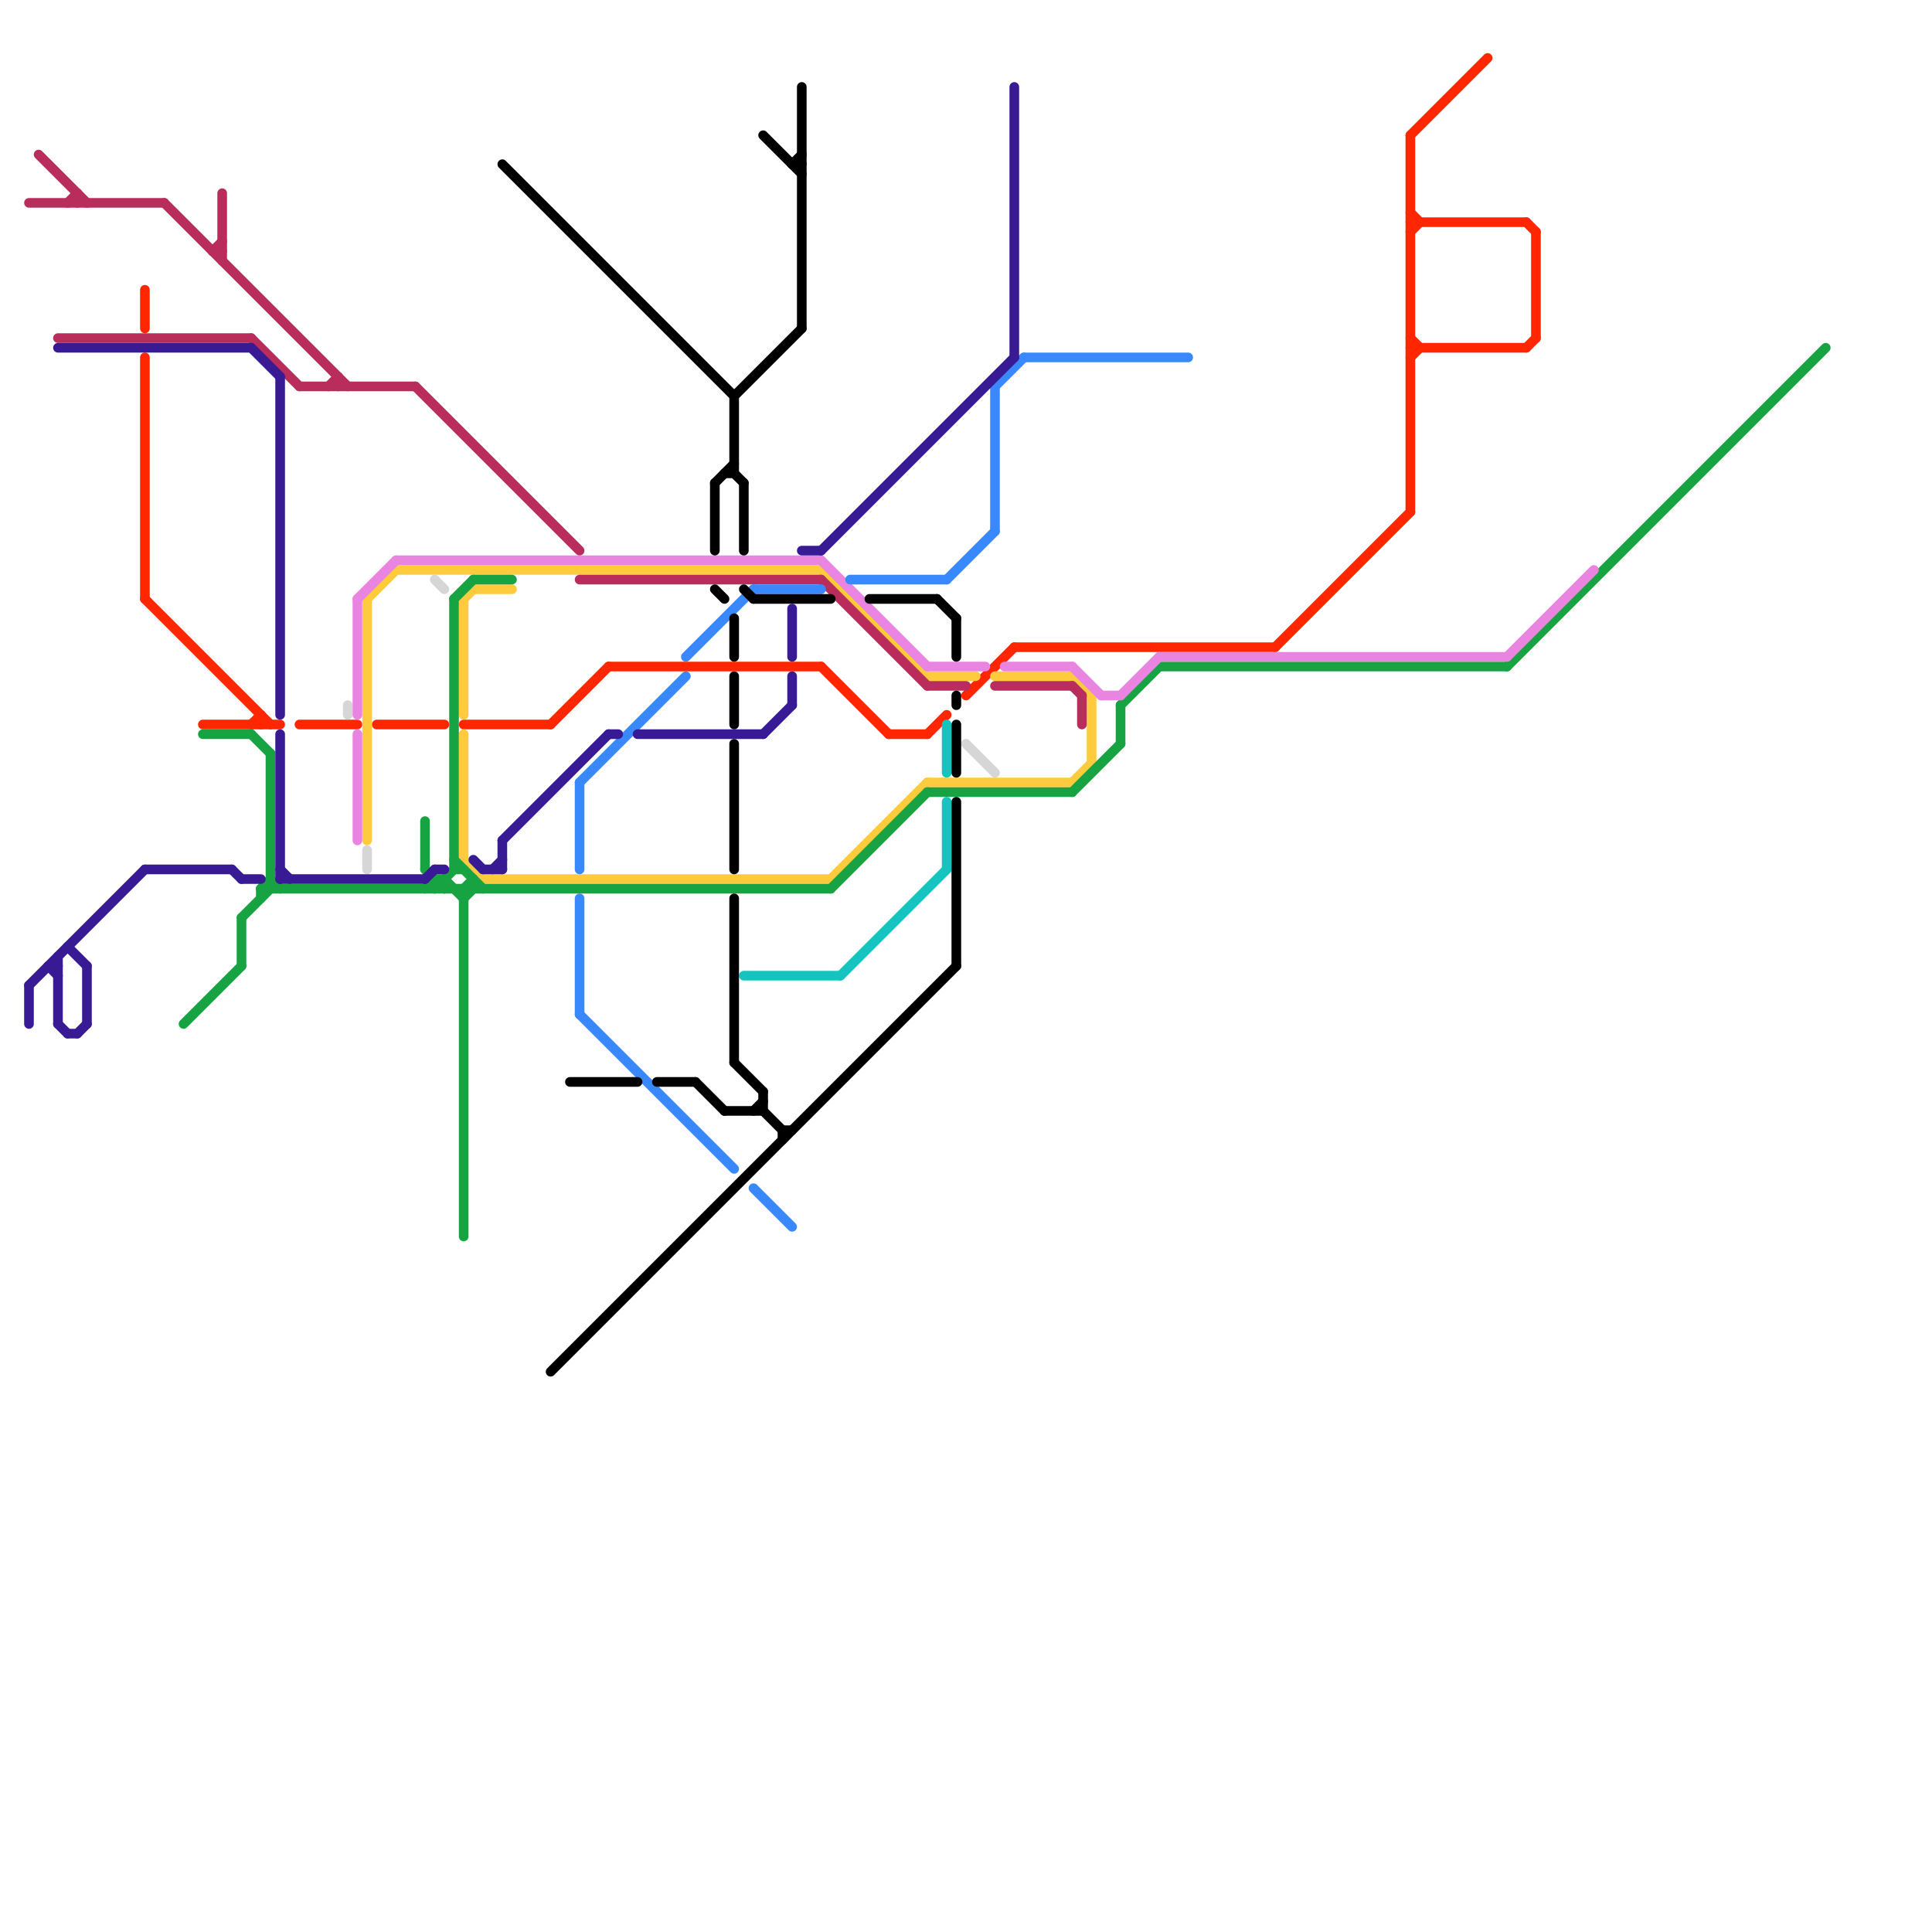 
<svg version="1.1" xmlns="http://www.w3.org/2000/svg" viewBox="0 0 200 200">
<style>text { font: 1px Helvetica; font-weight: 600; white-space: pre; dominant-baseline: central; } line { stroke-width: 1; fill: none; stroke-linecap: round; stroke-linejoin: round; } .c0 { stroke: #ff2600 } .c1 { stroke: #fecb3e } .c2 { stroke: #d6d6d6 } .c3 { stroke: #15c4bf } .c4 { stroke: #18a342 } .c5 { stroke: #e985e0 } .c6 { stroke: #b92d5d } .c7 { stroke: #3a88fe } .c8 { stroke: #000000 } .c9 { stroke: #371a94 } .w1 { stroke-width: 1; }</style><defs><g id="wm-xf"><circle r="1.2" fill="#000"/><circle r="0.9" fill="#fff"/><circle r="0.6" fill="#000"/><circle r="0.3" fill="#fff"/></g><g id="wm"><circle r="0.6" fill="#000"/><circle r="0.3" fill="#fff"/></g></defs><line class="c0 " x1="146" y1="23" x2="158" y2="23"/><line class="c0 " x1="96" y1="76" x2="98" y2="74"/><line class="c0 " x1="15" y1="62" x2="28" y2="75"/><line class="c0 " x1="146" y1="14" x2="154" y2="6"/><line class="c0 " x1="26" y1="75" x2="27" y2="74"/><line class="c0 " x1="158" y1="36" x2="159" y2="35"/><line class="c0 " x1="146" y1="14" x2="146" y2="53"/><line class="c0 " x1="85" y1="69" x2="92" y2="76"/><line class="c0 " x1="146" y1="36" x2="158" y2="36"/><line class="c0 " x1="100" y1="72" x2="105" y2="67"/><line class="c0 " x1="105" y1="67" x2="132" y2="67"/><line class="c0 " x1="146" y1="22" x2="147" y2="23"/><line class="c0 " x1="15" y1="30" x2="15" y2="34"/><line class="c0 " x1="15" y1="37" x2="15" y2="62"/><line class="c0 " x1="27" y1="74" x2="27" y2="75"/><line class="c0 " x1="146" y1="37" x2="147" y2="36"/><line class="c0 " x1="48" y1="75" x2="57" y2="75"/><line class="c0 " x1="92" y1="76" x2="96" y2="76"/><line class="c0 " x1="146" y1="24" x2="147" y2="23"/><line class="c0 " x1="21" y1="75" x2="29" y2="75"/><line class="c0 " x1="63" y1="69" x2="85" y2="69"/><line class="c0 " x1="158" y1="23" x2="159" y2="24"/><line class="c0 " x1="31" y1="75" x2="37" y2="75"/><line class="c0 " x1="146" y1="35" x2="147" y2="36"/><line class="c0 " x1="39" y1="75" x2="46" y2="75"/><line class="c0 " x1="57" y1="75" x2="63" y2="69"/><line class="c0 " x1="132" y1="67" x2="146" y2="53"/><line class="c0 " x1="159" y1="24" x2="159" y2="35"/><line class="c1 " x1="50" y1="91" x2="86" y2="91"/><line class="c1 " x1="48" y1="76" x2="48" y2="89"/><line class="c1 " x1="49" y1="61" x2="53" y2="61"/><line class="c1 " x1="85" y1="59" x2="96" y2="70"/><line class="c1 " x1="48" y1="62" x2="48" y2="74"/><line class="c1 " x1="48" y1="62" x2="49" y2="61"/><line class="c1 " x1="111" y1="81" x2="113" y2="79"/><line class="c1 " x1="96" y1="81" x2="111" y2="81"/><line class="c1 " x1="38" y1="62" x2="38" y2="87"/><line class="c1 " x1="113" y1="72" x2="113" y2="79"/><line class="c1 " x1="38" y1="62" x2="41" y2="59"/><line class="c1 " x1="111" y1="70" x2="113" y2="72"/><line class="c1 " x1="96" y1="70" x2="101" y2="70"/><line class="c1 " x1="41" y1="59" x2="85" y2="59"/><line class="c1 " x1="103" y1="70" x2="111" y2="70"/><line class="c1 " x1="48" y1="89" x2="50" y2="91"/><line class="c1 " x1="86" y1="91" x2="96" y2="81"/><line class="c2 " x1="100" y1="77" x2="103" y2="80"/><line class="c2 " x1="38" y1="88" x2="38" y2="90"/><line class="c2 " x1="45" y1="60" x2="46" y2="61"/><line class="c2 " x1="36" y1="73" x2="36" y2="74"/><line class="c3 " x1="87" y1="101" x2="98" y2="90"/><line class="c3 " x1="77" y1="101" x2="87" y2="101"/><line class="c3 " x1="98" y1="83" x2="98" y2="90"/><line class="c3 " x1="98" y1="75" x2="98" y2="80"/><line class="c4 " x1="48" y1="92" x2="48" y2="128"/><line class="c4 " x1="28" y1="78" x2="28" y2="92"/><line class="c4 " x1="49" y1="91" x2="49" y2="92"/><line class="c4 " x1="45" y1="91" x2="46" y2="91"/><line class="c4 " x1="156" y1="69" x2="189" y2="36"/><line class="c4 " x1="96" y1="82" x2="111" y2="82"/><line class="c4 " x1="46" y1="91" x2="48" y2="93"/><line class="c4 " x1="45" y1="91" x2="45" y2="92"/><line class="c4 " x1="44" y1="92" x2="45" y2="91"/><line class="c4 " x1="27" y1="92" x2="27" y2="93"/><line class="c4 " x1="86" y1="92" x2="96" y2="82"/><line class="c4 " x1="116" y1="73" x2="120" y2="69"/><line class="c4 " x1="49" y1="60" x2="53" y2="60"/><line class="c4 " x1="27" y1="92" x2="28" y2="91"/><line class="c4 " x1="111" y1="82" x2="116" y2="77"/><line class="c4 " x1="28" y1="91" x2="29" y2="92"/><line class="c4 " x1="45" y1="92" x2="47" y2="90"/><line class="c4 " x1="48" y1="93" x2="49" y2="92"/><line class="c4 " x1="116" y1="73" x2="116" y2="77"/><line class="c4 " x1="25" y1="95" x2="25" y2="100"/><line class="c4 " x1="44" y1="85" x2="44" y2="90"/><line class="c4 " x1="26" y1="76" x2="28" y2="78"/><line class="c4 " x1="48" y1="92" x2="49" y2="91"/><line class="c4 " x1="46" y1="91" x2="46" y2="92"/><line class="c4 " x1="47" y1="89" x2="50" y2="92"/><line class="c4 " x1="44" y1="90" x2="46" y2="92"/><line class="c4 " x1="19" y1="106" x2="25" y2="100"/><line class="c4 " x1="120" y1="69" x2="156" y2="69"/><line class="c4 " x1="27" y1="92" x2="86" y2="92"/><line class="c4 " x1="47" y1="62" x2="49" y2="60"/><line class="c4 " x1="25" y1="95" x2="28" y2="92"/><line class="c4 " x1="47" y1="62" x2="47" y2="90"/><line class="c4 " x1="47" y1="90" x2="48" y2="90"/><line class="c4 " x1="21" y1="76" x2="26" y2="76"/><line class="c5 " x1="37" y1="62" x2="37" y2="74"/><line class="c5 " x1="111" y1="69" x2="114" y2="72"/><line class="c5 " x1="37" y1="62" x2="41" y2="58"/><line class="c5 " x1="85" y1="58" x2="96" y2="69"/><line class="c5 " x1="96" y1="69" x2="102" y2="69"/><line class="c5 " x1="41" y1="58" x2="85" y2="58"/><line class="c5 " x1="114" y1="72" x2="116" y2="72"/><line class="c5 " x1="104" y1="69" x2="111" y2="69"/><line class="c5 " x1="116" y1="72" x2="120" y2="68"/><line class="c5 " x1="37" y1="76" x2="37" y2="87"/><line class="c5 " x1="156" y1="68" x2="165" y2="59"/><line class="c5 " x1="120" y1="68" x2="156" y2="68"/><line class="c6 " x1="112" y1="72" x2="112" y2="75"/><line class="c6 " x1="85" y1="60" x2="96" y2="71"/><line class="c6 " x1="96" y1="71" x2="100" y2="71"/><line class="c6 " x1="34" y1="40" x2="35" y2="39"/><line class="c6 " x1="22" y1="26" x2="23" y2="26"/><line class="c6 " x1="31" y1="40" x2="43" y2="40"/><line class="c6 " x1="111" y1="71" x2="112" y2="72"/><line class="c6 " x1="4" y1="16" x2="9" y2="21"/><line class="c6 " x1="6" y1="35" x2="26" y2="35"/><line class="c6 " x1="7" y1="21" x2="8" y2="20"/><line class="c6 " x1="22" y1="26" x2="23" y2="25"/><line class="c6 " x1="3" y1="21" x2="17" y2="21"/><line class="c6 " x1="35" y1="39" x2="35" y2="40"/><line class="c6 " x1="8" y1="20" x2="8" y2="21"/><line class="c6 " x1="23" y1="20" x2="23" y2="27"/><line class="c6 " x1="43" y1="40" x2="60" y2="57"/><line class="c6 " x1="17" y1="21" x2="36" y2="40"/><line class="c6 " x1="103" y1="71" x2="111" y2="71"/><line class="c6 " x1="26" y1="35" x2="31" y2="40"/><line class="c6 " x1="60" y1="60" x2="85" y2="60"/><line class="c7 " x1="60" y1="93" x2="60" y2="105"/><line class="c7 " x1="106" y1="37" x2="123" y2="37"/><line class="c7 " x1="103" y1="40" x2="103" y2="55"/><line class="c7 " x1="60" y1="81" x2="71" y2="70"/><line class="c7 " x1="71" y1="68" x2="78" y2="61"/><line class="c7 " x1="78" y1="61" x2="85" y2="61"/><line class="c7 " x1="78" y1="123" x2="82" y2="127"/><line class="c7 " x1="88" y1="60" x2="98" y2="60"/><line class="c7 " x1="98" y1="60" x2="103" y2="55"/><line class="c7 " x1="103" y1="40" x2="106" y2="37"/><line class="c7 " x1="60" y1="81" x2="60" y2="90"/><line class="c7 " x1="60" y1="105" x2="76" y2="121"/><line class="c8 " x1="59" y1="112" x2="66" y2="112"/><line class="c8 " x1="81" y1="117" x2="81" y2="118"/><line class="c8 " x1="79" y1="113" x2="79" y2="115"/><line class="c8 " x1="74" y1="61" x2="75" y2="62"/><line class="c8 " x1="72" y1="112" x2="75" y2="115"/><line class="c8 " x1="57" y1="142" x2="99" y2="100"/><line class="c8 " x1="74" y1="50" x2="76" y2="48"/><line class="c8 " x1="76" y1="49" x2="77" y2="50"/><line class="c8 " x1="79" y1="14" x2="83" y2="18"/><line class="c8 " x1="99" y1="72" x2="99" y2="73"/><line class="c8 " x1="82" y1="17" x2="83" y2="17"/><line class="c8 " x1="77" y1="50" x2="77" y2="57"/><line class="c8 " x1="78" y1="62" x2="86" y2="62"/><line class="c8 " x1="99" y1="64" x2="99" y2="68"/><line class="c8 " x1="97" y1="62" x2="99" y2="64"/><line class="c8 " x1="75" y1="115" x2="79" y2="115"/><line class="c8 " x1="90" y1="62" x2="97" y2="62"/><line class="c8 " x1="76" y1="77" x2="76" y2="90"/><line class="c8 " x1="76" y1="41" x2="83" y2="34"/><line class="c8 " x1="79" y1="115" x2="81" y2="117"/><line class="c8 " x1="99" y1="83" x2="99" y2="100"/><line class="c8 " x1="77" y1="61" x2="78" y2="62"/><line class="c8 " x1="76" y1="64" x2="76" y2="68"/><line class="c8 " x1="75" y1="49" x2="76" y2="49"/><line class="c8 " x1="82" y1="17" x2="83" y2="16"/><line class="c8 " x1="52" y1="17" x2="76" y2="41"/><line class="c8 " x1="76" y1="93" x2="76" y2="110"/><line class="c8 " x1="78" y1="115" x2="79" y2="114"/><line class="c8 " x1="74" y1="50" x2="74" y2="57"/><line class="c8 " x1="76" y1="41" x2="76" y2="49"/><line class="c8 " x1="83" y1="9" x2="83" y2="34"/><line class="c8 " x1="76" y1="70" x2="76" y2="75"/><line class="c8 " x1="76" y1="110" x2="79" y2="113"/><line class="c8 " x1="68" y1="112" x2="72" y2="112"/><line class="c8 " x1="81" y1="117" x2="82" y2="117"/><line class="c8 " x1="99" y1="75" x2="99" y2="80"/><line class="c9 " x1="51" y1="90" x2="52" y2="89"/><line class="c9 " x1="3" y1="102" x2="15" y2="90"/><line class="c9 " x1="63" y1="76" x2="64" y2="76"/><line class="c9 " x1="79" y1="76" x2="82" y2="73"/><line class="c9 " x1="3" y1="102" x2="3" y2="106"/><line class="c9 " x1="66" y1="76" x2="79" y2="76"/><line class="c9 " x1="7" y1="107" x2="8" y2="107"/><line class="c9 " x1="105" y1="9" x2="105" y2="37"/><line class="c9 " x1="85" y1="57" x2="105" y2="37"/><line class="c9 " x1="5" y1="100" x2="6" y2="100"/><line class="c9 " x1="52" y1="87" x2="63" y2="76"/><line class="c9 " x1="8" y1="107" x2="9" y2="106"/><line class="c9 " x1="82" y1="63" x2="82" y2="68"/><line class="c9 " x1="7" y1="98" x2="9" y2="100"/><line class="c9 " x1="24" y1="90" x2="25" y2="91"/><line class="c9 " x1="29" y1="90" x2="30" y2="91"/><line class="c9 " x1="44" y1="91" x2="45" y2="90"/><line class="c9 " x1="50" y1="90" x2="52" y2="90"/><line class="c9 " x1="29" y1="76" x2="29" y2="91"/><line class="c9 " x1="83" y1="57" x2="85" y2="57"/><line class="c9 " x1="45" y1="90" x2="46" y2="90"/><line class="c9 " x1="29" y1="91" x2="44" y2="91"/><line class="c9 " x1="25" y1="91" x2="27" y2="91"/><line class="c9 " x1="6" y1="106" x2="7" y2="107"/><line class="c9 " x1="6" y1="36" x2="26" y2="36"/><line class="c9 " x1="49" y1="89" x2="50" y2="90"/><line class="c9 " x1="52" y1="87" x2="52" y2="90"/><line class="c9 " x1="82" y1="70" x2="82" y2="73"/><line class="c9 " x1="9" y1="100" x2="9" y2="106"/><line class="c9 " x1="26" y1="36" x2="29" y2="39"/><line class="c9 " x1="15" y1="90" x2="24" y2="90"/><line class="c9 " x1="5" y1="100" x2="6" y2="101"/><line class="c9 " x1="6" y1="99" x2="6" y2="106"/><line class="c9 " x1="29" y1="39" x2="29" y2="74"/>
</svg>
